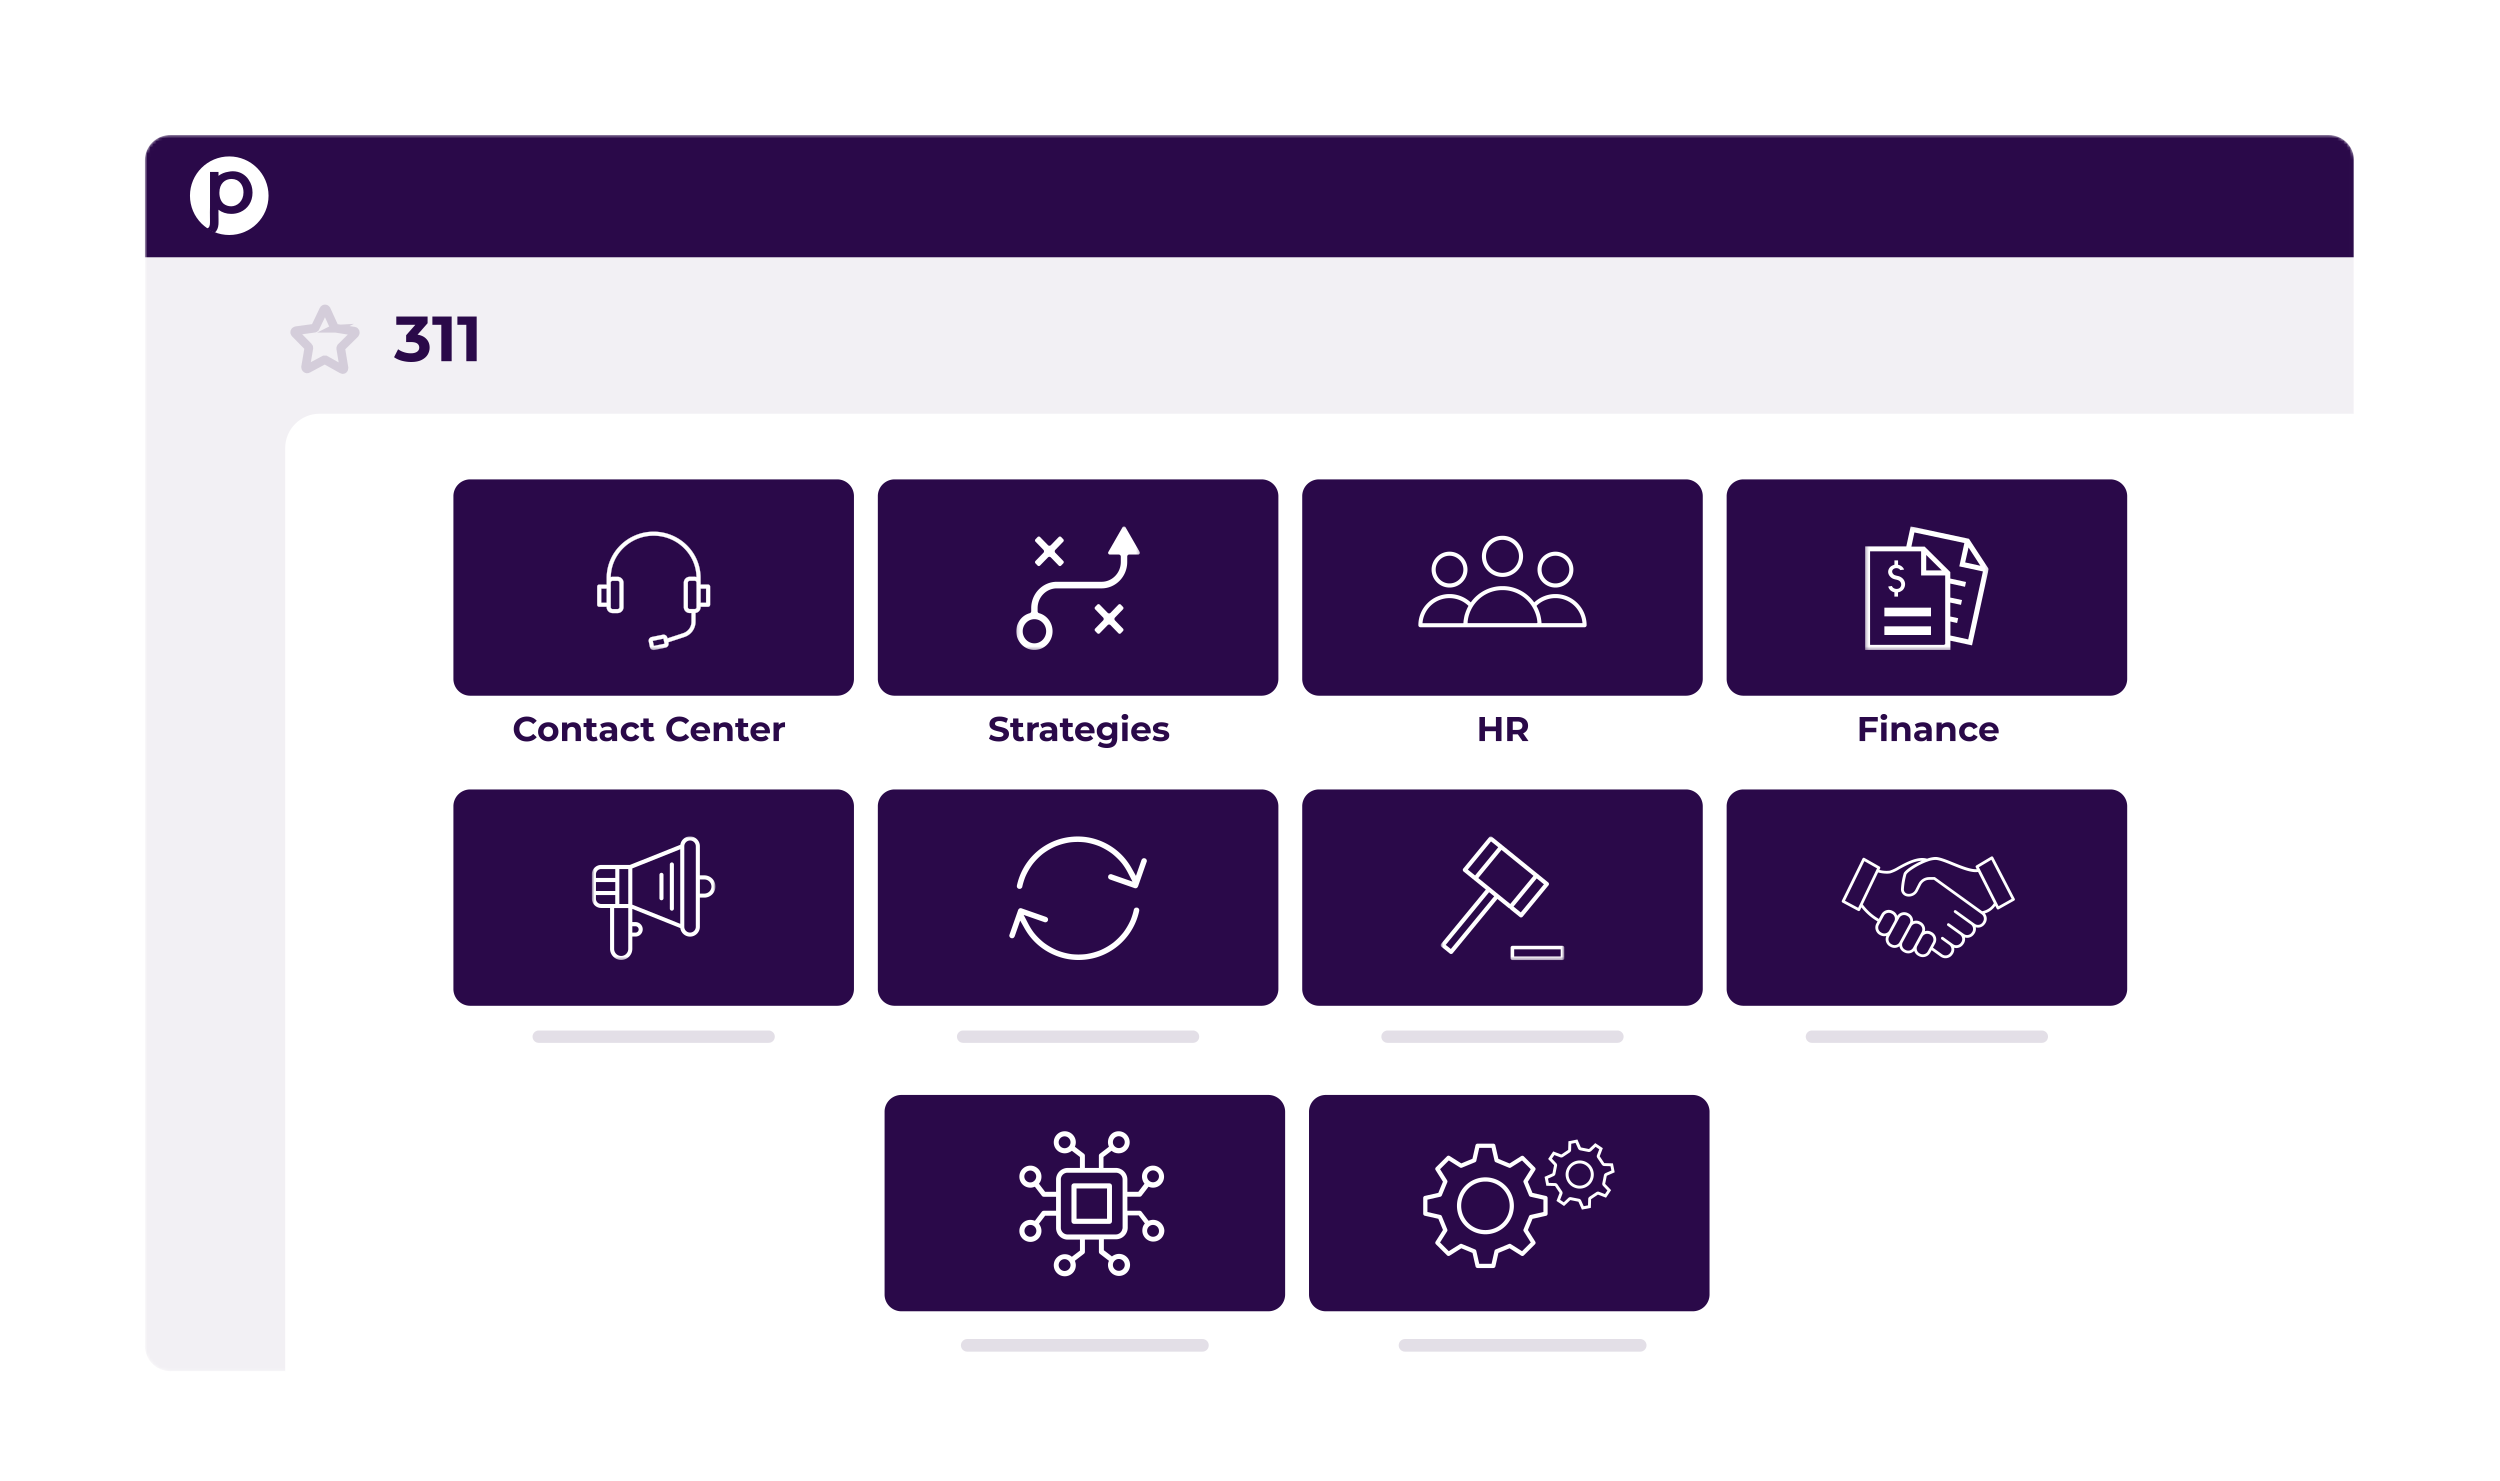 <svg xmlns="http://www.w3.org/2000/svg" width="822" height="487" fill="none"><g filter="url(#a)"><mask id="b" width="727" height="407" x="47" y="44" maskUnits="userSpaceOnUse" style="mask-type:luminance"><path fill="#fff" d="M765.7 44.41H55.95a8.29 8.29 0 0 0-8.29 8.29v389.85a8.29 8.29 0 0 0 8.29 8.29H765.7a8.29 8.29 0 0 0 8.29-8.29V52.7a8.29 8.29 0 0 0-8.29-8.29Z"/></mask><g mask="url(#b)"><path fill="#F2F0F4" d="M765.7 44.41H55.95a8.29 8.29 0 0 0-8.29 8.29v389.85a8.29 8.29 0 0 0 8.29 8.29H765.7a8.29 8.29 0 0 0 8.29-8.29V52.7a8.29 8.29 0 0 0-8.29-8.29Z"/><path fill="#2A0949" d="M773.99 84.58V52.7c0-4.58-3.71-8.29-8.29-8.29H55.94c-4.58 0-8.29 3.71-8.29 8.29v31.88"/><path fill="#fff" d="M773.45 541.07H105.07c-6.24 0-11.3-5.06-11.3-11.3V147.34c0-6.24 5.06-11.3 11.3-11.3h668.38c6.24 0 11.3 5.06 11.3 11.3v382.42c0 6.24-5.06 11.3-11.3 11.3v.01Z"/><path stroke="#2A0949" stroke-miterlimit="10" stroke-width="2.86" d="m110.31 107.92 6.11.97c.4 0 .53.56.27.83l-4.52 4.45c-.13.14-.13.28-.13.42l1.06 6.4c0 .42-.27.7-.66.42l-5.45-3.06h-.4l-5.45 2.92c-.27.14-.66-.14-.66-.56l1.06-6.26c0-.14 0-.28-.13-.42l-4.38-4.45c-.27-.28-.13-.7.27-.83l6.11-.84c.13 0 .27-.14.27-.28l2.79-5.84c.13-.28.66-.28.8 0l2.66 5.84c.13.14.27.28.4.28l-.02.01Z" opacity=".15"/><path fill="#fff" d="M75.38 77.27c7.136 0 12.92-5.784 12.92-12.92 0-7.135-5.784-12.92-12.92-12.92-7.135 0-12.92 5.785-12.92 12.92 0 7.136 5.785 12.92 12.92 12.92Z"/><path fill="#2A0949" d="M81.831 59.21c-1.13-1.82-3.06-2.9-5.28-2.9-.5 0-.97.06-1.42.16-1.24.17-2.36.63-3.29 1.34v-1.28h-2.79V68.1l-.03 1.75.02 2.28v1.01c0 1.17-.23 1.79-1.09 2.02l.1.06c.8.51 1.65.95 2.54 1.29.03-.02.06-.05.08-.07.69-.61 1.07-1.5 1.16-2.68.02-.23.03-.47.02-.72v-.96l-.02-1.62v-1.5c1.14.88 2.59 1.37 4.2 1.37 1.05 0 2.04-.2 2.93-.58.03-.01.06-.02.09-.04 2.36-1.04 3.98-3.31 3.98-6.37 0-1.63-.45-3.04-1.23-4.15l.03.02Zm-5.89 8.62c-.86 0-1.71-.29-2.41-.82-.85-.75-1.4-1.96-1.4-3.64 0-3.06 1.89-4.53 3.99-4.53.59 0 1.18.12 1.71.36 1.28.66 2.23 2.03 2.23 4.03 0 2.92-2.01 4.61-4.12 4.61v-.01Z"/></g></g><path fill="#2A0949" d="M275.26 157.62H154.6a5.52 5.52 0 0 0-5.52 5.52v60.09a5.52 5.52 0 0 0 5.52 5.52h120.66a5.52 5.52 0 0 0 5.52-5.52v-60.09a5.52 5.52 0 0 0-5.52-5.52Z"/><mask id="c" width="42" height="41" x="194" y="173" maskUnits="userSpaceOnUse" style="mask-type:luminance"><path fill="#fff" d="M235.259 173.06h-40.65v40.65h40.65v-40.65Z"/></mask><g mask="url(#c)"><path fill="#fff" stroke="#fff" stroke-width=".09" d="M214.919 174.83c-8.51 0-15.42 6.8-15.43 15.18v2.22h-2.46c-.36 0-.66.29-.66.65v5.97c0 .36.29.65.66.65h2.46v.16c0 1.05.87 1.91 1.94 1.91h1.63c1.07 0 1.94-.86 1.94-1.91v-8.08c0-1.05-.87-1.91-1.94-1.91h-1.63c-.21 0-.42.04-.62.11.13-7.67 6.55-13.78 14.34-13.65 7.6.12 13.74 6.16 13.87 13.64-.2-.06-.4-.1-.6-.11h-1.63c-1.07 0-1.94.85-1.94 1.91v8.08c0 1.05.87 1.91 1.94 1.91h.58v2.89c0 1.71-1.11 3.22-2.76 3.76l-5.15 1.69-.05-.22c-.14-.67-.81-1.1-1.49-.97l-3.62.74c-.68.14-1.12.8-.98 1.47l.38 1.79c.12.58.64.99 1.23.99.09 0 .18 0 .26-.03l3.62-.74c.68-.14 1.12-.8.98-1.47l-.06-.29 5.3-1.74a5.256 5.256 0 0 0 3.65-4.99v-2.91c.95-.13 1.66-.93 1.67-1.88v-.16h2.47c.36 0 .66-.29.66-.65v-5.97a.65.65 0 0 0-.66-.65h-2.47v-.66s0-.09-.01-.13v-1.42c0-8.38-6.91-15.17-15.43-15.18h.01Zm-17.24 23.37v-4.68h1.81v4.68h-1.81Zm3.75-7.24h1.63c.35 0 .63.28.63.62v8.08c0 .34-.28.62-.63.62h-1.63c-.34 0-.63-.28-.63-.62v-8.08c0-.34.28-.62.63-.62Zm13.55 21.44-.36-1.69 3.53-.73.36 1.69-3.53.73Zm14.07-12.75c0 .34-.28.62-.63.62h-1.63c-.35 0-.63-.28-.63-.62v-8.08c0-.34.28-.62.63-.62h1.63c.31 0 .58.24.61.55v.86s0 .05.01.07v7.22h.01Zm3.12-6.13v4.68h-1.81v-4.68h1.81Z"/></g><path fill="#2A0949" d="M414.811 157.62h-120.66a5.52 5.52 0 0 0-5.52 5.52v60.09a5.52 5.52 0 0 0 5.52 5.52h120.66a5.52 5.52 0 0 0 5.52-5.52v-60.09a5.52 5.52 0 0 0-5.52-5.52Z"/><mask id="d" width="41" height="41" x="334" y="173" maskUnits="userSpaceOnUse" style="mask-type:luminance"><path fill="#fff" d="M374.8 173.06h-40.65v40.65h40.65v-40.65Z"/></mask><g fill="#fff" mask="url(#d)"><path d="M364.2 205.54c.26-.26.68-.26.94 0l2.6 2.68c.22.23.58.23.8 0l.69-.72a.583.583 0 0 0 0-.82l-2.6-2.68a.688.688 0 0 1 0-.96l2.6-2.69a.583.583 0 0 0 0-.82l-.69-.72a.567.567 0 0 0-.8 0l-2.6 2.68c-.26.27-.68.26-.94 0l-2.61-2.68a.56.56 0 0 0-.4-.17.56.56 0 0 0-.4.17l-.7.72a.583.583 0 0 0 0 .82l2.61 2.69c.26.26.26.7 0 .96l-2.61 2.68a.583.583 0 0 0 0 .82l.7.72c.21.22.58.22.8 0l2.61-2.68ZM374.73 182.05c.1-.18.1-.4 0-.58l-4.67-8.13c-.21-.36-.77-.36-.97 0l-4.66 8.13a.55.55 0 0 0 0 .58c.1.18.28.29.49.29h2.94c.37 0 .66.3.66.68v1.77c0 3.58-2.83 6.5-6.31 6.5h-14.73c-4.64 0-8.42 3.89-8.42 8.68v1c0 .3-.2.57-.49.65-2.85.79-4.69 3.57-4.39 6.6.29 2.84 2.49 5.14 5.25 5.45 1.72.19 3.38-.34 4.66-1.53a6.222 6.222 0 0 0 1.99-4.59c0-2.78-1.82-5.22-4.42-5.93a.678.678 0 0 1-.49-.66v-1c0-3.58 2.83-6.5 6.31-6.5h14.73c4.64 0 8.42-3.89 8.42-8.68v-1.77c0-.38.29-.68.66-.68h2.94c.21 0 .39-.11.49-.29l.01.01Zm-30.76 25.51c0 2.19-1.73 3.97-3.85 3.97s-3.85-1.78-3.85-3.97c0-2.19 1.73-3.97 3.85-3.97s3.85 1.78 3.85 3.97ZM341.159 185.96c.21.22.58.22.8 0l2.61-2.68c.13-.13.3-.2.47-.2.17 0 .34.07.47.2l2.6 2.68c.21.22.58.22.8 0l.69-.71c.22-.23.22-.6 0-.82l-2.6-2.68a.688.688 0 0 1 0-.96l2.6-2.68c.22-.23.22-.6 0-.82l-.69-.72a.567.567 0 0 0-.8 0l-2.6 2.68c-.26.26-.68.26-.93 0l-2.61-2.68a.567.567 0 0 0-.8 0l-.69.72c-.22.23-.22.6 0 .82l2.6 2.68c.26.26.26.7 0 .96l-2.6 2.68c-.22.23-.22.6 0 .82l.69.71h-.01Z"/></g><path fill="#2A0949" d="M554.35 157.62H433.69a5.52 5.52 0 0 0-5.52 5.52v60.09a5.52 5.52 0 0 0 5.52 5.52h120.66a5.52 5.52 0 0 0 5.52-5.52v-60.09a5.52 5.52 0 0 0-5.52-5.52ZM693.901 157.62h-120.66a5.52 5.52 0 0 0-5.52 5.52v60.09a5.52 5.52 0 0 0 5.52 5.52h120.66a5.52 5.52 0 0 0 5.52-5.52v-60.09a5.52 5.52 0 0 0-5.52-5.52Z"/><mask id="e" width="41" height="41" x="613" y="173" maskUnits="userSpaceOnUse" style="mask-type:luminance"><path fill="#fff" d="M653.89 173.06h-40.65v40.65h40.65v-40.65Z"/></mask><g fill="#fff" mask="url(#e)"><path d="m653.89 187.08-6.49-9.93-19.17-4.08-1.44 6.59h-13.55v34.06h28.06v-3.05l7.1 1.53 5.48-25.11.01-.01Zm-6.63-7.06 3.89 6-5-1.1 1.11-4.9Zm-7.89 31.77v.25h-24.49v-30.77h16.78v7.94h7.92v22.58h-.21Zm-6.03-24.25v-5.06l5.1 5.06h-5.1Zm7.96 21.41v-4.59l2.2.49.34-1.59-2.58-.55v-4.58l3.51.75.34-1.59-3.85-.81v-4.59l4.83 1.05.33-1.59-5.16-1.12v-2.14l-8.43-8.36h-4.36l.99-4.66 16.42 3.48-1.66 7.68 7.75 1.65-.05.25-4.78 22.1-5.83-1.27-.01-.01Z"/><path d="M634.91 205.93h-15.33v2.85h15.33v-2.85ZM634.91 199.81h-15.33v2.85h15.33v-2.85ZM625.56 194.07c.56-.56.87-1.34.83-2.13a2.62 2.62 0 0 0-1.07-1.96c-.57-.45-1.12-.57-1.64-.67l-.18-.05c-.4-.11-.65-.17-.92-.43-.3-.3-.44-.6-.44-.94 0-.25.12-.49.36-.73.59-.49 1.55-.47 2.11.04.07.07.15.15.21.25l1.25-.17c-.14-.36-.38-.69-.67-.95-.32-.28-.72-.49-1.2-.61l-.12-.03v-1.44h-1.19v1.43l-.11.04c-.44.15-.8.32-1.09.54l-.07.07c-.47.43-.74.97-.79 1.58-.04.64.24 1.28.79 1.82.52.52 1.11.69 1.71.82.4.09.82.18 1.2.46.33.23.54.61.59 1.07.05.42-.13.87-.48 1.22-.57.47-1.53.45-2.15-.03-.21-.17-.34-.37-.42-.6l-1.21.17c.11.52.4.98.83 1.34.3.22.64.45 1.06.52l.13.03v1.44h1.19v-1.4l.14-.03c.41-.07.86-.29 1.28-.62l.07-.07h-.01l.01.02Z"/></g><path fill="#2A0949" d="M275.26 259.57H154.6a5.52 5.52 0 0 0-5.52 5.52v60.09a5.52 5.52 0 0 0 5.52 5.52h120.66a5.52 5.52 0 0 0 5.52-5.52v-60.09a5.52 5.52 0 0 0-5.52-5.52Z"/><mask id="f" width="42" height="41" x="194" y="275" maskUnits="userSpaceOnUse" style="mask-type:luminance"><path fill="#fff" d="M235.259 275.01h-40.65v40.65h40.65v-40.65Z"/></mask><g fill="#fff" mask="url(#f)"><path d="m223.689 305.2.02.1a3.229 3.229 0 0 0 3.18 2.66c1.79 0 3.23-1.45 3.23-3.23v-9.59h1.47c2.02 0 3.66-1.64 3.66-3.66 0-2.02-1.64-3.66-3.66-3.66h-1.47v-9.59c0-1.78-1.45-3.23-3.23-3.23a3.22 3.22 0 0 0-3.18 2.66l-.02.1-.09.04-16.52 6.59h-9.41a3.06 3.06 0 0 0-3.06 3.06v8.03a3.06 3.06 0 0 0 3.06 3.06h2.92v13.43c0 2.02 1.64 3.66 3.66 3.66 2.02 0 3.66-1.64 3.66-3.66v-4.03h1.04c1.31 0 2.38-1.07 2.38-2.38 0-1.31-1.07-2.38-2.38-2.38h-1.04v-4.33l15.79 6.31-.01.04Zm6.44-16.03h1.47c1.28 0 2.32 1.04 2.32 2.32 0 1.28-1.04 2.32-2.32 2.32h-1.47v-4.64Zm-5.13-10.92c0-1.04.85-1.89 1.89-1.89s1.89.85 1.89 1.89v26.49c0 1.04-.85 1.89-1.89 1.89s-1.89-.85-1.89-1.89v-26.49Zm-17.09 7.29.12-.05 15.63-6.25v24.51l-15.75-6.3v-11.92.01Zm-11.96 1.93c0-.95.77-1.73 1.73-1.73h4.62v2.93h-6.35v-1.21.01Zm0 2.56h6.35v2.93h-6.35v-2.93Zm1.72 7.2c-.95 0-1.73-.77-1.73-1.72v-1.21h6.35v2.93h-4.63.01Zm8.9 14.77c0 1.28-1.04 2.32-2.32 2.32-1.28 0-2.32-1.04-2.32-2.32v-13.43h4.64V312Zm0-14.77h-2.93v-11.48h2.93v11.48Zm2.38 7.33c.57 0 1.04.47 1.04 1.04 0 .57-.47 1.04-1.04 1.04h-1.04v-2.08h1.04Z"/><path d="M220.91 283.56c-.37 0-.67.3-.67.67v14.53a.67.67 0 0 0 1.34 0v-14.52c0-.37-.3-.67-.67-.67v-.01ZM217.49 286.98c-.37 0-.67.3-.67.67v7.69a.67.67 0 0 0 1.34 0v-7.69c0-.37-.3-.67-.67-.67Z"/></g><path fill="#2A0949" d="M177.13 338.83h75.6c1.12 0 2.03.91 2.03 2.03 0 1.12-.91 2.03-2.03 2.03h-75.6c-1.12 0-2.03-.91-2.03-2.03 0-1.12.91-2.03 2.03-2.03Z" opacity=".13"/><path fill="#2A0949" d="M414.811 259.57h-120.66a5.52 5.52 0 0 0-5.52 5.52v60.09a5.52 5.52 0 0 0 5.52 5.52h120.66a5.52 5.52 0 0 0 5.52-5.52v-60.09a5.52 5.52 0 0 0-5.52-5.52Z"/><path fill="#2A0949" d="M316.671 338.83h75.6c1.12 0 2.03.91 2.03 2.03 0 1.12-.91 2.03-2.03 2.03h-75.6c-1.12 0-2.03-.91-2.03-2.03 0-1.12.91-2.03 2.03-2.03Z" opacity=".13"/><path fill="#2A0949" d="M554.35 259.57H433.69a5.52 5.52 0 0 0-5.52 5.52v60.09a5.52 5.52 0 0 0 5.52 5.52h120.66a5.52 5.52 0 0 0 5.52-5.52v-60.09a5.52 5.52 0 0 0-5.52-5.52Z"/><mask id="g" width="42" height="41" x="473" y="275" maskUnits="userSpaceOnUse" style="mask-type:luminance"><path fill="#fff" d="M514.349 275.01h-40.65v40.65h40.65v-40.65Z"/></mask><g fill="#fff" mask="url(#g)"><path d="m477.659 313.43 14.7-17.85 3.78 3.05h.25v.21l3.3 2.66c.17.14.37.19.56.14.13-.03.29-.08.41-.23l8.49-10.31a.693.693 0 0 0-.09-.96l-18.46-14.97a.69.69 0 0 0-.44-.15h-.08c-.19.02-.34.11-.46.25l-8.5 10.32c-.11.14-.17.32-.15.49.02.19.1.36.26.49l7.31 5.92-14.69 17.84c-.11.14-.17.34-.15.51.02.19.11.35.25.46l2.74 2.22c.17.14.36.19.56.14.18-.04.32-.11.41-.23Zm29.98-22.67-7.61 9.24-2.37-1.92 7.61-9.24 2.37 1.92Zm-25.01-4.84 7.62-9.26 2.37 1.92-7.62 9.26-2.37-1.92Zm3.44 2.78 7.62-9.24 10.51 8.52-7.62 9.24-10.51-8.52Zm-9.03 23.32-1.68-1.34 14.26-17.32 1.67 1.34-14.25 17.32ZM513.759 310.99h-16.48c-.32 0-.59.26-.59.59v3.5c0 .32.27.59.59.59h16.48c.32 0 .59-.26.59-.59v-3.5c0-.32-.27-.59-.59-.59Zm-.6 3.49h-15.3v-2.33h15.3v2.33Z"/></g><path fill="#2A0949" d="M456.219 338.83h75.6c1.12 0 2.03.91 2.03 2.03 0 1.12-.91 2.03-2.03 2.03h-75.6c-1.12 0-2.03-.91-2.03-2.03 0-1.12.91-2.03 2.03-2.03Z" opacity=".13"/><path fill="#2A0949" d="M693.901 259.57h-120.66a5.52 5.52 0 0 0-5.52 5.52v60.09a5.52 5.52 0 0 0 5.52 5.52h120.66a5.52 5.52 0 0 0 5.52-5.52v-60.09a5.52 5.52 0 0 0-5.52-5.52Z"/><path fill="#2A0949" d="M595.76 338.83h75.6c1.12 0 2.031.91 2.031 2.03 0 1.12-.911 2.03-2.031 2.03h-75.6c-1.12 0-2.03-.91-2.03-2.03 0-1.12.91-2.03 2.03-2.03Z" opacity=".13"/><path fill="#2A0949" d="M491.858 235.743h1.832v7.917h-1.832v-7.917Zm-3.597 7.917h-1.832v-7.917h1.832v7.917Zm3.732-3.246h-3.868v-1.549h3.868v1.549Zm3.57 3.246v-7.917h3.427c.709 0 1.32.117 1.832.351.513.226.909.554 1.188.984.279.429.418.942.418 1.538 0 .588-.139 1.097-.418 1.527-.279.422-.675.746-1.188.972-.512.226-1.123.34-1.832.34h-2.409l.814-.803v3.008h-1.832Zm5.033 0-1.979-2.873h1.956l2.002 2.873h-1.979Zm-3.201-2.805-.814-.859h2.307c.566 0 .988-.121 1.267-.362.279-.249.418-.588.418-1.018 0-.438-.139-.777-.418-1.018-.279-.241-.701-.362-1.267-.362h-2.307l.814-.871v4.49ZM173.208 243.796c-.611 0-1.18-.098-1.708-.294a4.027 4.027 0 0 1-2.262-2.161 4.154 4.154 0 0 1-.316-1.639c0-.596.105-1.143.316-1.64.219-.498.52-.932.905-1.301.392-.37.848-.652 1.369-.848a4.634 4.634 0 0 1 1.707-.306c.686 0 1.305.121 1.855.362a3.57 3.57 0 0 1 1.403 1.041l-1.177 1.086a2.663 2.663 0 0 0-.904-.69 2.481 2.481 0 0 0-1.086-.238c-.37 0-.709.06-1.018.181a2.314 2.314 0 0 0-.803.52 2.475 2.475 0 0 0-.532.803c-.12.309-.181.653-.181 1.03s.061.72.181 1.029c.129.309.306.577.532.803.226.226.494.399.803.52.309.121.648.181 1.018.181.392 0 .754-.075 1.086-.226.331-.159.633-.396.904-.713l1.177 1.086c-.377.46-.845.811-1.403 1.052-.55.241-1.172.362-1.866.362Zm7.067-.045c-.648 0-1.225-.136-1.73-.408a3.167 3.167 0 0 1-1.188-1.108 3.074 3.074 0 0 1-.43-1.617c0-.611.144-1.15.43-1.618.294-.475.69-.844 1.188-1.108.505-.272 1.082-.407 1.73-.407.641 0 1.214.135 1.719.407.505.264.901.63 1.188 1.097.286.467.429 1.01.429 1.629 0 .603-.143 1.142-.429 1.617a3.067 3.067 0 0 1-1.188 1.108c-.505.272-1.078.408-1.719.408Zm0-1.448c.294 0 .558-.068.792-.204a1.46 1.46 0 0 0 .554-.577c.136-.256.204-.558.204-.904 0-.355-.068-.656-.204-.905a1.466 1.466 0 0 0-.554-.577 1.547 1.547 0 0 0-.792-.204c-.294 0-.558.068-.792.204a1.543 1.543 0 0 0-.565.577c-.136.249-.204.55-.204.905 0 .346.068.648.204.904.143.249.332.442.565.577.234.136.498.204.792.204Zm8.214-4.818c.483 0 .913.098 1.29.294.384.188.686.482.904.882.219.392.328.897.328 1.516v3.483h-1.764v-3.212c0-.49-.109-.852-.328-1.086-.211-.234-.513-.35-.905-.35-.279 0-.531.06-.758.181-.218.113-.392.29-.52.531-.121.241-.181.551-.181.928v3.008h-1.764v-6.085h1.685v1.685l-.317-.509c.219-.407.532-.72.939-.938a2.89 2.89 0 0 1 1.391-.328Zm6.61 6.266c-.716 0-1.274-.181-1.674-.543-.4-.37-.599-.916-.599-1.64v-5.339h1.764v5.316c0 .256.068.456.203.599.136.136.321.204.555.204.279 0 .516-.075.712-.226l.475 1.244a2.019 2.019 0 0 1-.656.294c-.249.06-.509.091-.78.091Zm-3.212-4.683v-1.357h4.218v1.357h-4.218Zm9.371 4.592v-1.188l-.113-.26v-2.126c0-.377-.117-.671-.351-.882-.226-.211-.577-.317-1.052-.317-.324 0-.644.053-.961.159a2.448 2.448 0 0 0-.792.407l-.633-1.233a3.804 3.804 0 0 1 1.199-.543 5.367 5.367 0 0 1 1.425-.192c.927 0 1.647.218 2.16.656.513.437.769 1.119.769 2.047v3.472h-1.651Zm-1.855.091c-.475 0-.882-.08-1.221-.238-.34-.166-.6-.388-.781-.667a1.688 1.688 0 0 1-.271-.939c0-.362.086-.679.26-.95.181-.271.464-.483.848-.633.385-.159.886-.238 1.504-.238h1.618v1.029h-1.425c-.415 0-.702.068-.86.204a.655.655 0 0 0-.226.509c0 .226.087.407.26.543.181.128.426.192.735.192.294 0 .558-.068.792-.204.234-.143.403-.35.509-.622l.271.815c-.128.392-.362.69-.701.893-.339.204-.777.306-1.312.306Zm8.088 0c-.656 0-1.241-.132-1.753-.396a3.099 3.099 0 0 1-1.21-1.12 3.065 3.065 0 0 1-.43-1.617c0-.611.143-1.15.43-1.618a3.013 3.013 0 0 1 1.21-1.108c.512-.272 1.097-.407 1.753-.407.641 0 1.199.135 1.674.407.475.264.825.645 1.051 1.142l-1.368.735a1.577 1.577 0 0 0-.599-.633 1.506 1.506 0 0 0-.77-.204c-.301 0-.573.068-.814.204a1.522 1.522 0 0 0-.577.577c-.135.249-.203.55-.203.905 0 .354.068.656.203.904.144.249.336.442.577.577.241.136.513.204.814.204.279 0 .536-.064.77-.192.241-.136.441-.351.599-.645l1.368.746c-.226.49-.576.871-1.051 1.143-.475.264-1.033.396-1.674.396Zm6.318 0c-.716 0-1.274-.181-1.674-.543-.4-.37-.599-.916-.599-1.64v-5.339h1.764v5.316c0 .256.068.456.204.599.135.136.32.204.554.204.279 0 .516-.075.712-.226l.475 1.244a2.019 2.019 0 0 1-.656.294c-.249.06-.509.091-.78.091Zm-3.212-4.683v-1.357h4.219v1.357h-4.219Zm12.755 4.728c-.611 0-1.18-.098-1.708-.294a4.027 4.027 0 0 1-2.262-2.161 4.154 4.154 0 0 1-.316-1.639c0-.596.105-1.143.316-1.64.219-.498.52-.932.905-1.301a4.05 4.05 0 0 1 1.368-.848 4.644 4.644 0 0 1 1.708-.306c.686 0 1.305.121 1.855.362a3.57 3.57 0 0 1 1.403 1.041l-1.177 1.086a2.663 2.663 0 0 0-.904-.69 2.481 2.481 0 0 0-1.086-.238c-.37 0-.709.06-1.018.181a2.314 2.314 0 0 0-.803.52 2.459 2.459 0 0 0-.532.803c-.12.309-.181.653-.181 1.03s.061.72.181 1.029c.128.309.306.577.532.803.226.226.494.399.803.52.309.121.648.181 1.018.181.392 0 .754-.075 1.086-.226.331-.159.633-.396.904-.713l1.177 1.086c-.377.46-.845.811-1.403 1.052-.55.241-1.172.362-1.866.362Zm7.191-.045c-.693 0-1.304-.136-1.832-.408a3.028 3.028 0 0 1-1.21-1.108 3.065 3.065 0 0 1-.43-1.617c0-.611.14-1.15.419-1.618a2.99 2.99 0 0 1 1.165-1.108c.49-.272 1.044-.407 1.662-.407a3.33 3.33 0 0 1 1.606.384 2.78 2.78 0 0 1 1.143 1.086c.278.468.418 1.029.418 1.685 0 .068-.004.147-.011.238l-.023.237h-4.942v-1.029h4.015l-.679.305c0-.316-.064-.591-.192-.825a1.363 1.363 0 0 0-.532-.543 1.506 1.506 0 0 0-.792-.204 1.57 1.57 0 0 0-.803.204 1.346 1.346 0 0 0-.531.554 1.72 1.72 0 0 0-.192.837v.272c0 .331.071.625.215.882.15.249.358.441.622.576.271.129.588.193.95.193.324 0 .607-.049.848-.147.249-.098.475-.245.678-.441l.939 1.018a2.796 2.796 0 0 1-1.052.735c-.422.166-.908.249-1.459.249Zm7.814-6.266c.483 0 .912.098 1.289.294.385.188.686.482.905.882.219.392.328.897.328 1.516v3.483h-1.764v-3.212c0-.49-.11-.852-.328-1.086-.211-.234-.513-.35-.905-.35-.279 0-.532.06-.758.181-.218.113-.392.29-.52.531-.121.241-.181.551-.181.928v3.008h-1.764v-6.085h1.685v1.685l-.317-.509c.219-.407.532-.72.939-.938a2.89 2.89 0 0 1 1.391-.328Zm6.61 6.266c-.717 0-1.275-.181-1.674-.543-.4-.37-.6-.916-.6-1.64v-5.339h1.765v5.316c0 .256.068.456.203.599.136.136.321.204.554.204.279 0 .517-.075.713-.226l.475 1.244c-.181.128-.4.226-.656.294-.249.06-.509.091-.78.091Zm-3.212-4.683v-1.357h4.218v1.357h-4.218Zm8.47 4.683c-.693 0-1.304-.136-1.832-.408a3.028 3.028 0 0 1-1.21-1.108 3.074 3.074 0 0 1-.43-1.617c0-.611.14-1.15.419-1.618a2.99 2.99 0 0 1 1.165-1.108c.49-.272 1.044-.407 1.662-.407a3.33 3.33 0 0 1 1.606.384 2.78 2.78 0 0 1 1.143 1.086c.279.468.418 1.029.418 1.685 0 .068-.004.147-.011.238l-.023.237h-4.942v-1.029h4.015l-.679.305c0-.316-.064-.591-.192-.825a1.363 1.363 0 0 0-.532-.543 1.505 1.505 0 0 0-.791-.204c-.302 0-.57.068-.803.204a1.342 1.342 0 0 0-.532.554 1.72 1.72 0 0 0-.192.837v.272c0 .331.071.625.215.882.15.249.358.441.622.576.271.129.588.193.95.193.324 0 .607-.049.848-.147.249-.098.475-.245.679-.441l.938 1.018a2.796 2.796 0 0 1-1.052.735c-.422.166-.908.249-1.459.249Zm4.116-.091v-6.085h1.685v1.719l-.238-.497c.181-.43.472-.754.871-.973.4-.226.886-.339 1.459-.339v1.628a2.224 2.224 0 0 0-.203-.011 1.687 1.687 0 0 0-.193-.011c-.482 0-.874.139-1.176.418-.294.272-.441.698-.441 1.278v2.873h-1.764ZM328.399 243.796c-.633 0-1.24-.083-1.821-.249-.58-.173-1.048-.396-1.402-.667l.622-1.38c.339.241.739.441 1.199.599.467.151.939.226 1.414.226.362 0 .652-.033.871-.101.226-.076.392-.178.497-.306a.672.672 0 0 0 .159-.441.58.58 0 0 0-.249-.497 1.897 1.897 0 0 0-.656-.306 9.956 9.956 0 0 0-.905-.226 12.96 12.96 0 0 1-.984-.271 4.208 4.208 0 0 1-.893-.408 2.042 2.042 0 0 1-.668-.656c-.166-.271-.249-.618-.249-1.04 0-.453.121-.863.362-1.233.249-.377.619-.675 1.109-.893.497-.227 1.119-.34 1.866-.34.497 0 .988.061 1.47.181.483.113.909.287 1.278.521l-.565 1.391a4.637 4.637 0 0 0-1.109-.464 3.918 3.918 0 0 0-1.085-.158c-.355 0-.645.041-.871.124-.227.083-.389.192-.487.328a.723.723 0 0 0-.147.452.6.6 0 0 0 .249.498c.166.121.385.219.656.294.272.076.569.151.894.226.331.076.659.162.984.26.331.098.633.23.904.396.272.166.49.385.656.656.174.272.26.615.26 1.029 0 .445-.124.853-.373 1.222s-.622.667-1.119.893c-.491.227-1.113.34-1.867.34Zm6.975-.045c-.716 0-1.274-.181-1.674-.543-.399-.37-.599-.916-.599-1.64v-5.339h1.764v5.316c0 .256.068.456.204.599.136.136.32.204.554.204.279 0 .517-.075.713-.226l.475 1.244c-.181.128-.4.226-.656.294-.249.06-.509.091-.781.091Zm-3.212-4.683v-1.357h4.219v1.357h-4.219Zm5.639 4.592v-6.085h1.685v1.719l-.237-.497c.181-.43.471-.754.871-.973.399-.226.886-.339 1.459-.339v1.628a2.263 2.263 0 0 0-.204-.011 1.656 1.656 0 0 0-.192-.011c-.483 0-.875.139-1.177.418-.294.272-.441.698-.441 1.278v2.873h-1.764Zm8.161 0v-1.188l-.113-.26v-2.126c0-.377-.117-.671-.35-.882-.227-.211-.577-.317-1.052-.317-.324 0-.645.053-.962.159a2.432 2.432 0 0 0-.791.407l-.634-1.233a3.814 3.814 0 0 1 1.199-.543 5.378 5.378 0 0 1 1.425-.192c.928 0 1.648.218 2.161.656.512.437.769 1.119.769 2.047v3.472h-1.652Zm-1.855.091c-.475 0-.882-.08-1.221-.238a1.895 1.895 0 0 1-.78-.667 1.688 1.688 0 0 1-.272-.939c0-.362.087-.679.26-.95.181-.271.464-.483.849-.633.384-.159.886-.238 1.504-.238h1.617v1.029h-1.425c-.415 0-.701.068-.859.204a.656.656 0 0 0-.227.509c0 .226.087.407.26.543.181.128.426.192.736.192.294 0 .558-.068.791-.204a1.22 1.22 0 0 0 .509-.622l.272.815c-.129.392-.362.69-.702.893-.339.204-.776.306-1.312.306Zm7.592 0c-.717 0-1.275-.181-1.674-.543-.4-.37-.6-.916-.6-1.64v-5.339h1.765v5.316c0 .256.068.456.203.599.136.136.321.204.554.204.279 0 .517-.075.713-.226l.475 1.244c-.181.128-.4.226-.656.294-.249.06-.509.091-.78.091Zm-3.212-4.683v-1.357h4.218v1.357h-4.218Zm8.47 4.683c-.693 0-1.304-.136-1.832-.408a3.028 3.028 0 0 1-1.21-1.108 3.074 3.074 0 0 1-.43-1.617c0-.611.14-1.15.419-1.618a2.99 2.99 0 0 1 1.165-1.108c.49-.272 1.044-.407 1.662-.407a3.33 3.33 0 0 1 1.606.384 2.78 2.78 0 0 1 1.143 1.086c.279.468.418 1.029.418 1.685 0 .068-.004.147-.011.238l-.023.237h-4.942v-1.029h4.015l-.679.305c0-.316-.064-.591-.192-.825a1.363 1.363 0 0 0-.532-.543 1.505 1.505 0 0 0-.791-.204c-.302 0-.57.068-.803.204a1.342 1.342 0 0 0-.532.554 1.72 1.72 0 0 0-.192.837v.272c0 .331.071.625.215.882.15.249.358.441.622.576.271.129.588.193.95.193.324 0 .607-.049.848-.147.249-.098.475-.245.679-.441l.938 1.018a2.796 2.796 0 0 1-1.052.735c-.422.166-.908.249-1.459.249Zm6.977 2.194a6.409 6.409 0 0 1-1.662-.215c-.528-.136-.969-.343-1.324-.622l.701-1.267c.257.211.581.377.973.498.4.128.792.192 1.176.192.626 0 1.079-.14 1.358-.419.286-.279.429-.693.429-1.244v-.916l.113-1.527-.022-1.538v-1.312h1.674v5.067c0 1.131-.294 1.964-.882 2.5-.589.535-1.433.803-2.534.803Zm-.271-2.579a3.259 3.259 0 0 1-1.538-.362 2.995 2.995 0 0 1-1.098-1.029c-.271-.445-.407-.962-.407-1.55 0-.595.136-1.112.407-1.549a2.868 2.868 0 0 1 1.098-1.029 3.247 3.247 0 0 1 1.538-.362c.512 0 .965.105 1.357.316.392.204.697.524.916.962.219.43.328.984.328 1.662 0 .671-.109 1.226-.328 1.663-.219.43-.524.75-.916.961-.392.211-.845.317-1.357.317Zm.35-1.448c.309 0 .585-.06.826-.181.241-.128.43-.305.565-.531.136-.226.204-.487.204-.781 0-.301-.068-.561-.204-.78a1.34 1.34 0 0 0-.565-.52 1.736 1.736 0 0 0-.826-.193c-.309 0-.584.065-.825.193-.242.12-.434.294-.577.52a1.449 1.449 0 0 0-.204.78c0 .294.068.555.204.781.143.226.335.403.577.531.241.121.516.181.825.181Zm4.979 1.742v-6.085h1.764v6.085h-1.764Zm.882-6.933c-.324 0-.588-.094-.792-.283a.917.917 0 0 1-.305-.701c0-.279.102-.513.305-.701.204-.189.468-.283.792-.283s.588.091.792.272a.849.849 0 0 1 .305.678.98.98 0 0 1-.305.735c-.196.189-.46.283-.792.283Zm5.539 7.024c-.693 0-1.304-.136-1.832-.408a3.028 3.028 0 0 1-1.21-1.108 3.074 3.074 0 0 1-.43-1.617c0-.611.14-1.15.419-1.618a2.99 2.99 0 0 1 1.165-1.108c.49-.272 1.044-.407 1.662-.407a3.33 3.33 0 0 1 1.606.384 2.78 2.78 0 0 1 1.143 1.086c.279.468.418 1.029.418 1.685 0 .068-.004.147-.011.238l-.023.237h-4.942v-1.029h4.015l-.679.305c0-.316-.064-.591-.192-.825a1.363 1.363 0 0 0-.532-.543 1.505 1.505 0 0 0-.791-.204c-.302 0-.57.068-.803.204a1.342 1.342 0 0 0-.532.554 1.72 1.72 0 0 0-.192.837v.272c0 .331.071.625.215.882.15.249.358.441.622.576.271.129.588.193.95.193.324 0 .607-.049.848-.147.249-.098.475-.245.679-.441l.938 1.018a2.796 2.796 0 0 1-1.052.735c-.422.166-.908.249-1.459.249Zm6.163 0c-.52 0-1.022-.061-1.504-.181-.475-.129-.852-.287-1.131-.475l.588-1.267c.279.173.607.316.984.43.384.105.761.158 1.131.158.407 0 .693-.049.859-.147.174-.098.26-.234.26-.407 0-.144-.067-.249-.203-.317a1.576 1.576 0 0 0-.52-.17c-.219-.037-.46-.075-.724-.113a9.447 9.447 0 0 1-.781-.147 2.82 2.82 0 0 1-.724-.294 1.527 1.527 0 0 1-.531-.52c-.128-.219-.192-.501-.192-.848 0-.385.109-.724.328-1.018.226-.294.55-.524.972-.69.423-.174.928-.26 1.516-.26.415 0 .837.045 1.267.135.429.091.787.223 1.074.396l-.588 1.256a2.838 2.838 0 0 0-.894-.351 3.804 3.804 0 0 0-.859-.102c-.392 0-.679.053-.86.159-.181.105-.271.241-.271.407 0 .151.064.264.192.339.136.076.313.136.532.181.218.045.456.087.712.125.264.03.528.079.792.147.264.067.501.165.712.294.219.12.396.29.532.509.136.211.204.49.204.837 0 .377-.114.712-.34 1.006-.226.287-.554.513-.984.679-.422.166-.938.249-1.549.249ZM613.135 239.306h3.8v1.47h-3.8v-1.47Zm.136 4.354h-1.832v-7.917h5.983v1.47h-4.151v6.447Zm5.267 0v-6.085h1.764v6.085h-1.764Zm.882-6.933c-.324 0-.588-.094-.792-.283a.917.917 0 0 1-.305-.701c0-.279.102-.513.305-.701.204-.189.468-.283.792-.283s.588.091.792.272a.849.849 0 0 1 .305.678.98.98 0 0 1-.305.735c-.196.189-.46.283-.792.283Zm6.218.758c.482 0 .912.098 1.289.294.385.188.686.482.905.882.219.392.328.897.328 1.516v3.483h-1.764v-3.212c0-.49-.11-.852-.328-1.086-.211-.234-.513-.35-.905-.35-.279 0-.532.06-.758.181a1.22 1.22 0 0 0-.52.531c-.121.241-.181.551-.181.928v3.008h-1.764v-6.085h1.685v1.685l-.317-.509c.219-.407.532-.72.939-.938a2.89 2.89 0 0 1 1.391-.328Zm7.854 6.175v-1.188l-.113-.26v-2.126c0-.377-.117-.671-.351-.882-.226-.211-.577-.317-1.052-.317-.324 0-.645.053-.961.159a2.448 2.448 0 0 0-.792.407l-.633-1.233a3.793 3.793 0 0 1 1.199-.543 5.367 5.367 0 0 1 1.425-.192c.927 0 1.647.218 2.16.656.513.437.769 1.119.769 2.047v3.472h-1.651Zm-1.855.091c-.475 0-.882-.08-1.222-.238a1.895 1.895 0 0 1-.78-.667 1.688 1.688 0 0 1-.272-.939c0-.362.087-.679.261-.95.181-.271.463-.483.848-.633.384-.159.886-.238 1.504-.238h1.617v1.029h-1.425c-.414 0-.701.068-.859.204a.655.655 0 0 0-.226.509c0 .226.086.407.26.543.181.128.426.192.735.192.294 0 .558-.068.792-.204a1.23 1.23 0 0 0 .509-.622l.271.815c-.128.392-.362.69-.701.893-.34.204-.777.306-1.312.306Zm8.801-6.266c.483 0 .912.098 1.289.294.385.188.687.482.905.882.219.392.328.897.328 1.516v3.483h-1.764v-3.212c0-.49-.109-.852-.328-1.086-.211-.234-.513-.35-.905-.35-.279 0-.531.06-.758.181-.218.113-.392.29-.52.531-.121.241-.181.551-.181.928v3.008h-1.764v-6.085h1.685v1.685l-.317-.509c.219-.407.532-.72.939-.938a2.89 2.89 0 0 1 1.391-.328Zm7.106 6.266c-.656 0-1.24-.132-1.753-.396a3.106 3.106 0 0 1-1.21-1.12 3.074 3.074 0 0 1-.43-1.617c0-.611.144-1.15.43-1.618a3.02 3.02 0 0 1 1.21-1.108c.513-.272 1.097-.407 1.753-.407.641 0 1.199.135 1.674.407a2.42 2.42 0 0 1 1.052 1.142l-1.368.735a1.586 1.586 0 0 0-.6-.633 1.502 1.502 0 0 0-.769-.204c-.302 0-.573.068-.814.204a1.509 1.509 0 0 0-.577.577c-.136.249-.204.55-.204.905 0 .354.068.656.204.904.143.249.335.442.577.577.241.136.512.204.814.204.279 0 .535-.064.769-.192.241-.136.441-.351.6-.645l1.368.746c-.226.49-.577.871-1.052 1.143-.475.264-1.033.396-1.674.396Zm6.684 0c-.693 0-1.304-.136-1.832-.408a3.021 3.021 0 0 1-1.21-1.108 3.065 3.065 0 0 1-.43-1.617c0-.611.14-1.15.419-1.618a2.984 2.984 0 0 1 1.165-1.108c.49-.272 1.044-.407 1.662-.407a3.33 3.33 0 0 1 1.606.384c.483.249.864.611 1.142 1.086.279.468.419 1.029.419 1.685 0 .068-.004.147-.011.238l-.023.237h-4.942v-1.029h4.015l-.679.305c0-.316-.064-.591-.192-.825a1.363 1.363 0 0 0-.532-.543 1.506 1.506 0 0 0-.792-.204 1.57 1.57 0 0 0-.803.204 1.346 1.346 0 0 0-.531.554 1.72 1.72 0 0 0-.192.837v.272c0 .331.071.625.215.882.15.249.358.441.622.576.271.129.588.193.95.193.324 0 .607-.049.848-.147.249-.098.475-.245.678-.441l.939 1.018a2.796 2.796 0 0 1-1.052.735c-.422.166-.908.249-1.459.249Z"/><path fill="#fff" d="M511.429 195.32c-2.52 0-4.94.92-6.82 2.6l-.16.14-.13-.17c-2.44-3.29-6.2-5.18-10.3-5.18-4.1 0-7.86 1.89-10.3 5.18l-.13.17-.16-.14c-1.88-1.67-4.3-2.6-6.82-2.6-5.65 0-10.25 4.6-10.25 10.25 0 .37.3.67.67.67h53.98c.37 0 .67-.3.67-.67 0-5.65-4.6-10.25-10.25-10.25Zm-29.3 5.36-.04.09c-.15.37-.27.72-.38 1.07l-.05.14c-.11.36-.2.75-.28 1.2-.02.09-.03.19-.05.28-.08.46-.13.86-.15 1.24v.18l-.2.02h-13.26l.02-.22a8.868 8.868 0 0 1 8.86-8.01c2.29 0 4.47.87 6.12 2.44l.11.1-.11.21c-.19.35-.37.72-.53 1.1-.02.05-.04.11-.07.16h.01Zm23.17 4.21h-22.78l.02-.22.2-.07-.19-.02c.03-.39.09-.79.16-1.18l.03-.16c.08-.37.18-.76.31-1.17l.07-.21c.13-.39.28-.77.45-1.12l.08-.17c.2-.42.4-.78.61-1.12 2.12-3.39 5.77-5.42 9.76-5.42s7.65 2.03 9.76 5.42c.2.33.4.69.61 1.11l.08.17c.16.35.31.73.45 1.12l.06.17c.14.45.25.84.32 1.21l.03.16c.08.4.13.79.16 1.18l.02.21-.21.08v.03Zm15.01 0h-13.46v-.2c-.03-.39-.08-.79-.15-1.24-.02-.09-.03-.19-.05-.28-.08-.45-.18-.84-.28-1.2l-.04-.13c-.11-.35-.23-.7-.38-1.08l-.1-.24c-.16-.38-.34-.75-.54-1.11l-.08-.17.08-.14a8.87 8.87 0 0 1 6.12-2.44c4.59 0 8.4 3.44 8.86 8.01l.02.22ZM494.02 176.16c-3.73 0-6.77 3.04-6.77 6.77 0 3.73 3.04 6.77 6.77 6.77 3.73 0 6.77-3.04 6.77-6.77 0-3.73-3.04-6.77-6.77-6.77Zm0 12.19c-2.99 0-5.42-2.43-5.42-5.42 0-2.99 2.43-5.42 5.42-5.42 2.99 0 5.42 2.43 5.42 5.42 0 2.99-2.43 5.42-5.42 5.42ZM476.609 181.39a5.91 5.91 0 0 0-5.9 5.9c0 3.25 2.65 5.9 5.9 5.9 3.25 0 5.9-2.65 5.9-5.9 0-3.25-2.65-5.9-5.9-5.9Zm0 10.44c-2.51 0-4.55-2.04-4.55-4.55s2.04-4.55 4.55-4.55 4.55 2.04 4.55 4.55-2.04 4.55-4.55 4.55ZM511.429 181.39a5.91 5.91 0 0 0-5.9 5.9c0 3.25 2.65 5.9 5.9 5.9 3.25 0 5.9-2.65 5.9-5.9 0-3.25-2.65-5.9-5.9-5.9Zm0 10.44c-2.51 0-4.55-2.04-4.55-4.55s2.04-4.55 4.55-4.55 4.55 2.04 4.55 4.55-2.04 4.55-4.55 4.55ZM377.071 283.24c.04-.11 0-.42-.11-.61s-.36-.37-.49-.41c-.28-.06-.56-.05-.71.05-.24.15-.38.34-.49.65l-1.77 5.06-1.43-2.54c-.83-1.47-1.81-2.82-2.92-4-2.36-2.52-5.4-4.42-8.78-5.49-1.93-.61-3.96-.92-6.02-.92-1.56 0-3.14.18-4.7.53-3.52.81-6.91 2.65-9.54 5.21a20.447 20.447 0 0 0-5.73 10.3c-.05.21-.07.52.07.76.11.19.35.37.49.4.28.06.56.05.71-.05.25-.16.42-.34.45-.49.25-1.15.6-2.29 1.03-3.39.67-1.54 1.5-2.96 2.48-4.26.99-1.24 2.1-2.35 3.31-3.32 1.31-.98 2.7-1.8 4.17-2.44 1.56-.62 3.15-1.06 4.78-1.3 1.66-.19 3.29-.19 4.88 0 1.63.24 3.21.68 4.74 1.29 1.53.68 2.93 1.5 4.21 2.46 1.24 1 2.34 2.09 3.29 3.28.7.93 1.31 1.9 1.84 2.91l1.53 2.94-6.96-2.43c-.11-.03-.43 0-.62.11s-.37.35-.4.49c-.06.28-.05.56.05.71.15.24.34.38.65.49l8.09 2.83c.13.04.45-.01.57-.08.24-.16.38-.34.49-.66l2.48-7.09c.12-.33.23-.66.35-1l.01.01ZM331.871 307.44c-.04.11 0 .43.11.62s.35.37.49.4c.28.06.56.05.71-.05.23-.15.38-.34.49-.65l1.77-5.06 1.43 2.54c.83 1.47 1.81 2.82 2.92 4 2.36 2.52 5.4 4.42 8.78 5.49 3.39 1.08 7.1 1.21 10.71.39 3.52-.8 6.91-2.65 9.54-5.21a20.393 20.393 0 0 0 5.73-10.3c.05-.21.07-.52-.07-.76-.11-.19-.35-.37-.49-.4-.29-.06-.56-.05-.71.05-.28.17-.43.37-.45.49-.25 1.15-.6 2.29-1.03 3.39-.67 1.54-1.5 2.96-2.48 4.26-.99 1.24-2.1 2.35-3.31 3.32-1.31.98-2.7 1.8-4.17 2.44-1.56.62-3.15 1.06-4.78 1.3-1.66.19-3.28.19-4.88 0a21.06 21.06 0 0 1-4.74-1.29 21.61 21.61 0 0 1-4.21-2.46c-1.24-1-2.34-2.09-3.29-3.28-.7-.93-1.31-1.9-1.83-2.91l-1.53-2.94 6.96 2.43c.11.03.43 0 .62-.11s.37-.35.4-.49c.06-.28.05-.56-.05-.71-.15-.24-.34-.38-.65-.49l-8.09-2.83c-.13-.04-.45.01-.57.08-.24.16-.38.34-.49.66l-2.48 7.09c-.12.33-.23.66-.35 1l-.01-.01ZM662.45 295.53l-7.09-13.7a.466.466 0 0 0-.63-.2s-.02 0-.02.01l-4.9 2.92c-.21.13-.29.39-.18.61l.32.62c-1.95.13-4.96-1.09-7.65-2.18-2.3-.94-4.48-1.82-5.9-1.84-.95.04-1.88.23-2.77.57-3.03-.92-6.81 1.14-9.58 2.66-.84.53-1.74.95-2.69 1.27-1.14.14-2.3.05-3.41-.25l.24-.5c.11-.22.02-.49-.19-.61l-4.96-2.82a.467.467 0 0 0-.64.18s0 .02-.01.02l-6.79 13.85c-.11.23-.02.5.2.62l5.15 2.75c.07.04.15.06.22.05.05 0 .09 0 .14-.02.12-.04.22-.13.28-.24l.45-.95c1.46 1.86 3.25 3.43 5.29 4.61l-.38.7c-.72 1.33-.23 3 1.1 3.73l.21.11c.41.22.87.34 1.34.33.21 0 .42-.04.63-.09-.56 1.3-.03 2.81 1.2 3.48l.21.11c.92.51 2.06.43 2.9-.2.02.09.02.17.05.26.2.7.68 1.29 1.32 1.64l.21.11c.41.22.87.34 1.34.33.73 0 1.42-.3 1.94-.82.21.69.68 1.27 1.31 1.61l.21.11c1.33.72 3 .23 3.73-1.1l.46-.85 2.96 2.13c1.23.88 2.95.61 3.84-.62l.14-.19c.44-.61.61-1.38.46-2.12.25.07.5.11.75.1.14 0 .28-.01.42-.04.72-.12 1.36-.51 1.79-1.11l.14-.19c.44-.61.61-1.38.46-2.12.25.07.5.1.75.1.14 0 .28-.01.42-.04.72-.12 1.36-.51 1.79-1.11l.14-.19c.44-.61.61-1.38.46-2.12 1.11.31 2.29-.1 2.96-1.04l.14-.19c.72-1.01.68-2.37-.11-3.33a6.46 6.46 0 0 0 3.44-2.48l.47.92c.06.11.16.2.28.24.05.01.09.02.14.02.08 0 .16-.02.22-.06l5.09-2.86c.22-.12.3-.4.19-.62v.03Zm-51.49 2.94-4.32-2.31 6.37-13 4.15 2.36-6.2 12.95Zm7.75 8.23-.21-.11c-.88-.48-1.2-1.58-.73-2.46l1.66-3.04c.48-.88 1.58-1.21 2.46-.73l.21.11c.88.48 1.2 1.58.73 2.46l-1.66 3.05a1.81 1.81 0 0 1-2.46.72Zm5.84 3.11c-.48.88-1.58 1.21-2.46.73l-.21-.11c-.88-.48-1.2-1.58-.73-2.46l.84-1.55 1.66-3.05.84-1.55c.48-.88 1.58-1.21 2.46-.73l.21.11c.88.48 1.21 1.58.73 2.46l-.27.49-1.4 2.58-1.67 3.07v.01Zm5.06.75-.58 1.06c-.48.88-1.58 1.21-2.46.73l-.21-.11a1.814 1.814 0 0 1-.73-2.46l1.4-2.58 1.4-2.58c.48-.88 1.58-1.2 2.46-.73l.21.11c.88.48 1.21 1.58.73 2.46l-1.4 2.58-.83 1.52h.01Zm4.22 2.29c-.48.88-1.58 1.2-2.46.73l-.21-.11c-.88-.48-1.2-1.58-.73-2.46l.83-1.52.83-1.52c.23-.42.62-.74 1.08-.87.46-.14.96-.08 1.38.15l.21.11c.88.48 1.21 1.58.73 2.46l-1.66 3.05v-.02Zm18.14-9.69-.14.19c-.59.81-1.72 1-2.53.41l-.76-.54-5.39-3.88a.463.463 0 0 0-.65.1c-.15.21-.11.5.1.65l5.39 3.88c.81.59 1 1.72.41 2.53l-.14.19c-.59.81-1.72 1-2.53.41l-.76-.54-4.06-2.92a.465.465 0 1 0-.54.76l4.06 2.92c.81.59.99 1.72.41 2.53l-.14.19c-.59.81-1.72 1-2.53.41l-.76-.54-2.48-1.79a.465.465 0 1 0-.54.76l2.49 1.79c.81.59 1 1.72.42 2.53l-.14.19c-.59.81-1.72 1-2.54.41l-3.06-2.2.74-1.37c.73-1.33.23-3-1.1-3.73l-.21-.11c-.64-.35-1.38-.43-2.08-.22.27-1.2-.28-2.43-1.36-3.02l-.21-.11c-.72-.39-1.57-.43-2.32-.13a2.74 2.74 0 0 0-1.42-2.54l-.21-.11a2.747 2.747 0 0 0-3.58.88c-.22-.65-.67-1.19-1.27-1.52l-.21-.11c-1.33-.73-3-.23-3.73 1.1l-.83 1.52a17.27 17.27 0 0 1-5.28-4.75l5.04-10.52c.95.26 1.93.4 2.92.4.35 0 .7-.03 1.05-.09 1.05-.32 2.05-.78 2.98-1.37 2.16-1.18 4.97-2.72 7.38-2.77-2.76 1.25-5.48 3.1-5.91 4.09-.48 1.63-.78 3.3-.89 5-.14 1.23.68 2.36 1.89 2.61 1.46.3 2.94-.41 3.62-1.73l1.04-2.04a3.057 3.057 0 0 1 2.7-1.67l1.54-.02 15.69 11.33c.81.59 1 1.72.41 2.53l.02.03Zm-.26-3.57-15.43-11.13a.468.468 0 0 0-.28-.09l-1.69.02a3.98 3.98 0 0 0-3.52 2.18l-1.04 2.04c-.49.95-1.55 1.46-2.6 1.25-.74-.15-1.24-.84-1.15-1.59.11-1.6.38-3.19.82-4.73.38-.88 3.86-3.16 6.86-4.23.05 0 .1-.02.15-.05.82-.31 1.68-.49 2.56-.52 1.24.01 3.34.87 5.55 1.77 3.09 1.26 6.26 2.54 8.45 2.2l5.19 10.25a5.55 5.55 0 0 1-3.86 2.65l-.01-.02Zm5.43-1.63-6.48-12.81 4.1-2.45 6.65 12.85-4.27 2.4v.01Z"/><path fill="#2A0949" d="M417.03 360.02H296.37a5.52 5.52 0 0 0-5.52 5.52v60.09a5.52 5.52 0 0 0 5.52 5.52h120.66a5.52 5.52 0 0 0 5.52-5.52v-60.09a5.52 5.52 0 0 0-5.52-5.52Z"/><path fill="#2A0949" d="M318.029 440.27h77.33c1.15 0 2.08.93 2.08 2.08s-.93 2.08-2.08 2.08h-77.33c-1.15 0-2.08-.93-2.08-2.08s.93-2.08 2.08-2.08Z" opacity=".13"/><path fill="#2A0949" d="M556.58 360.02H435.92a5.52 5.52 0 0 0-5.52 5.52v60.09a5.52 5.52 0 0 0 5.52 5.52h120.66a5.52 5.52 0 0 0 5.52-5.52v-60.09a5.52 5.52 0 0 0-5.52-5.52Z"/><path fill="#2A0949" d="M461.971 440.27h77.33c1.15 0 2.08.93 2.08 2.08s-.93 2.08-2.08 2.08h-77.33c-1.15 0-2.08-.93-2.08-2.08s.93-2.08 2.08-2.08Z" opacity=".13"/><path fill="#fff" d="M379.22 408.23c2.03 0 3.62-1.59 3.62-3.63a3.717 3.717 0 0 0-3.73-3.52c-.38 0-.8.08-1.28.24l-.19.06-2.3-2.99a.802.802 0 0 0-.64-.3h-4.02v-4.6h4.02c.26 0 .49-.11.65-.3l2.3-2.99.19.07c.42.16.84.24 1.27.24 2 0 3.63-1.63 3.63-3.63s-1.63-3.62-3.63-3.62a3.6 3.6 0 0 0-3.62 3.62c0 .95.39 1.71.71 2.17l.11.16-2.03 2.65h-3.6v-4.02c0-2.11-1.72-3.83-3.83-3.83h-4.02v-3.6l2.66-2.03.17.13c.61.47 1.32.7 2.16.7 2 0 3.62-1.63 3.62-3.62 0-1.99-1.59-3.63-3.62-3.63-2.03 0-3.52 1.56-3.52 3.63 0 .38.08.8.24 1.28l.06.19-2.99 2.3c-.19.15-.3.38-.3.64v4.02h-4.6V380c0-.26-.11-.49-.3-.65l-2.99-2.3.07-.19c.16-.42.24-.85.24-1.27 0-2-1.63-3.63-3.63-3.63s-3.62 1.59-3.62 3.63 1.59 3.62 3.62 3.62c.95 0 1.71-.39 2.17-.71l.16-.11 2.65 2.03v3.6h-4.02c-2.11 0-3.83 1.72-3.83 3.83v4.02h-3.6l-2.03-2.66.13-.17c.47-.62.7-1.32.7-2.16 0-2-1.63-3.62-3.63-3.62s-3.63 1.59-3.63 3.62c0 2.03 1.63 3.63 3.63 3.63.38 0 .8-.08 1.28-.24l.19-.06 2.3 2.99c.15.19.38.3.64.3h4.02v4.6h-4.02c-.26 0-.49.11-.65.3l-2.29 2.99-.19-.06c-.48-.16-.9-.24-1.28-.24-2 0-3.63 1.63-3.63 3.63s1.63 3.62 3.63 3.62 3.63-1.59 3.63-3.62c0-.95-.39-1.7-.71-2.17l-.11-.16 2.03-2.65h3.6v4.02c0 2.11 1.72 3.83 3.83 3.83h4.02v3.6l-2.66 2.03-.17-.13c-.61-.47-1.32-.7-2.16-.7-2 0-3.62 1.63-3.62 3.62 0 1.99 1.59 3.63 3.62 3.63 2.03 0 3.63-1.59 3.63-3.63 0-.38-.08-.79-.24-1.28l-.06-.19 2.99-2.3c.19-.15.3-.38.3-.64v-4.02h4.6v4.02c0 .26.11.49.3.65l3 2.3-.08.2c-.15.34-.23.76-.23 1.16 0 2 1.63 3.62 3.62 3.62 1.99 0 3.63-1.59 3.63-3.62 0-2.03-1.59-3.63-3.63-3.63-.95 0-1.7.39-2.17.71l-.16.11-2.65-2.03v-3.6h4.02c2.11 0 3.83-1.72 3.83-3.83v-4.02h3.6l2.03 2.66-.13.17c-.47.61-.7 1.32-.7 2.16 0 2 1.63 3.63 3.63 3.63l-.01-.01Zm-.1-5.47c1.06 0 1.95.89 1.95 1.95.03.49-.15.96-.5 1.33-.37.39-.9.61-1.45.61-1.06 0-1.95-.89-1.95-1.95s.89-1.95 1.95-1.95v.01Zm0-17.93c1.06 0 1.95.89 1.95 1.95s-.89 1.95-1.95 1.95-1.95-.89-1.95-1.95.89-1.95 1.95-1.95Zm-11.25-11.24c1.06 0 1.95.89 1.95 1.95s-.89 1.95-1.95 1.95-1.95-.89-1.95-1.95.89-1.95 1.95-1.95Zm-17.83 3.94c-1.06 0-1.95-.89-1.95-1.95s.89-1.95 1.95-1.95 1.95.89 1.95 1.95-.89 1.95-1.95 1.95Zm-11.29 11.25c-1.06 0-1.95-.89-1.95-1.95s.89-1.95 1.95-1.95 1.95.89 1.95 1.95-.89 1.95-1.95 1.95Zm.05 17.87c-1.06 0-1.95-.89-1.95-1.95s.89-1.95 1.95-1.95 1.95.89 1.95 1.95-.89 1.95-1.95 1.95Zm11.24 11.25c-1.06 0-1.95-.89-1.95-1.95s.89-1.95 1.95-1.95 1.95.89 1.95 1.95-.89 1.95-1.95 1.95Zm17.83-3.95c1.06 0 1.95.89 1.95 1.95s-.89 1.95-1.95 1.95-1.95-.89-1.95-1.95.89-1.95 1.95-1.95Zm1.24-9.98h-.07a2.202 2.202 0 0 1-2.18 1.92h-15.85c-1.21 0-2.2-.99-2.2-2.2v-15.9c0-1.21.99-2.2 2.2-2.2h15.9c1.21 0 2.2.99 2.2 2.2v16.18Z"/><path fill="#fff" d="M364.779 389.08h-11.65c-.45 0-.84.38-.84.84v11.65c0 .46.38.84.84.84h11.65c.46 0 .84-.38.84-.84v-11.65c0-.46-.38-.84-.84-.84Zm-.79 11.65h-10.02v-9.97h10.02v9.97Z"/><path fill="#fff" fill-rule="evenodd" d="M479.049 396.47a9.36 9.36 0 0 1 9.36-9.36 9.36 9.36 0 0 1 9.36 9.36 9.36 9.36 0 0 1-9.36 9.36 9.36 9.36 0 0 1-9.36-9.36Zm9.36-7.97c-4.4 0-7.97 3.57-7.97 7.97s3.57 7.97 7.97 7.97 7.97-3.57 7.97-7.97-3.57-7.97-7.97-7.97Z" clip-rule="evenodd"/><path fill="#fff" fill-rule="evenodd" d="M491.669 376.57a.687.687 0 0 0-.68-.54h-5.17c-.32 0-.6.23-.68.54l-1 4.43-3.66 1.52-3.84-2.43a.697.697 0 0 0-.86.1l-3.66 3.65c-.23.23-.27.59-.1.86l2.42 3.84-1.52 3.67-4.43 1c-.32.07-.54.35-.54.68v5.17c0 .32.22.61.54.68l4.44 1 1.52 3.67-2.42 3.84c-.17.27-.13.63.1.86l3.66 3.65c.23.23.59.27.86.1l3.84-2.42 3.67 1.52 1 4.43c.07.32.35.54.68.54h5.17c.32 0 .6-.22.68-.54l1-4.43 3.66-1.52 3.84 2.43c.27.17.63.13.86-.1l3.65-3.65c.23-.23.27-.59.1-.86l-2.43-3.84 1.52-3.66 4.43-1c.32-.07.54-.35.54-.68v-5.17c0-.32-.22-.6-.54-.68l-4.44-1-1.52-3.66 2.43-3.84c.17-.27.13-.63-.1-.86l-3.65-3.65a.697.697 0 0 0-.86-.1l-3.84 2.43-3.67-1.52-1-4.43v-.03Zm-6.25 5.09.96-4.24h4.06l.96 4.24c.05.22.2.4.41.49l4.33 1.79c.21.09.44.07.63-.05l3.68-2.32 2.87 2.87-2.32 3.68c-.12.19-.14.43-.05.63l1.79 4.33c.09.21.27.36.49.41l4.24.96v4.06l-4.24.96c-.22.05-.4.2-.49.41l-1.79 4.33a.67.67 0 0 0 .05.63l2.32 3.68-2.87 2.87-3.68-2.32a.69.69 0 0 0-.64-.05l-4.33 1.79c-.21.09-.36.27-.41.49l-.96 4.24h-4.06l-.96-4.24c-.05-.22-.2-.4-.41-.49l-4.33-1.79a.693.693 0 0 0-.64.05l-3.67 2.32-2.87-2.87 2.32-3.67a.69.69 0 0 0 .05-.64l-1.79-4.33a.699.699 0 0 0-.49-.41l-4.24-.96v-4.06l4.24-.96c.22-.05.4-.2.49-.41l1.8-4.33a.69.69 0 0 0-.05-.64l-2.32-3.68 2.87-2.87 3.68 2.32c.19.12.43.14.64.05l4.33-1.79c.21-.09.36-.27.41-.49l-.01.01ZM518.509 381.65c-2.51.5-4.14 2.93-3.64 5.44.5 2.51 2.93 4.14 5.44 3.64 2.51-.5 4.14-2.93 3.64-5.44a4.624 4.624 0 0 0-5.44-3.64Zm-2.69 5.25c-.39-1.98.9-3.9 2.87-4.29 1.98-.39 3.9.9 4.29 2.87.39 1.98-.9 3.9-2.87 4.29-1.98.39-3.9-.9-4.29-2.87Z" clip-rule="evenodd"/><path fill="#fff" fill-rule="evenodd" d="m518.649 374.67 1.15 2.6 2.66.53 2.06-1.95 2.49 1.67-1.02 2.65 1.5 2.26 2.84.08.58 2.94-2.6 1.15-.53 2.66 1.95 2.06-1.67 2.49-2.65-1.02-2.26 1.51-.08 2.84-2.94.58-1.15-2.6-2.66-.53-2.06 1.95-2.49-1.67 1.02-2.65-1.51-2.26-2.84-.08-.58-2.94 2.59-1.15.53-2.66-1.95-2.06 1.67-2.49 2.65 1.02 2.26-1.51.08-2.84 2.94-.58h.02Zm4.49 3.84 1.5-1.42 1.19.8-.74 1.92c-.11.29-.08.63.1.89l1.51 2.26c.18.26.47.42.78.43l2.06.06.28 1.41-1.89.84c-.29.13-.5.39-.56.7l-.53 2.66c-.06.31.03.63.25.86l1.42 1.5-.8 1.19-1.93-.74a.968.968 0 0 0-.89.1l-2.26 1.51c-.26.18-.42.47-.43.78l-.06 2.06-1.41.28-.84-1.88a.972.972 0 0 0-.7-.56l-2.66-.53a.973.973 0 0 0-.86.25l-1.5 1.42-1.2-.8.74-1.92c.11-.29.08-.63-.1-.89l-1.51-2.26a.965.965 0 0 0-.78-.43l-2.06-.06-.28-1.41 1.88-.84c.29-.13.5-.39.56-.7l.53-2.66a.973.973 0 0 0-.25-.86l-1.42-1.5.8-1.19 1.92.74c.3.11.63.08.89-.1l2.26-1.51c.26-.18.42-.47.43-.78l.05-2.06 1.41-.28.84 1.88c.13.29.39.5.7.56l2.66.53c.31.06.63-.03.86-.25h.04Z" clip-rule="evenodd"/><path fill="#2A0949" d="M135.176 119.022c-1.022 0-2.037-.133-3.045-.399-1.008-.28-1.862-.672-2.562-1.176l1.323-2.604a6.88 6.88 0 0 0 1.953.966 7.317 7.317 0 0 0 2.247.357c.854 0 1.526-.168 2.016-.504.49-.336.735-.798.735-1.386 0-.56-.217-1.001-.651-1.323-.434-.322-1.134-.483-2.1-.483h-1.554v-2.247l4.095-4.641.378 1.218h-7.707v-2.73h10.29v2.205l-4.074 4.641-1.722-.987h.987c1.806 0 3.171.406 4.095 1.218.924.812 1.386 1.855 1.386 3.129 0 .826-.217 1.603-.651 2.331-.434.714-1.099 1.295-1.995 1.743-.896.448-2.044.672-3.444.672Zm9.929-.252v-13.44l1.47 1.47h-4.41v-2.73h6.342v14.7h-3.402Zm8.223 0v-13.44l1.47 1.47h-4.41v-2.73h6.342v14.7h-3.402Z"/><defs><filter id="a" width="778.61" height="458.71" x="21.52" y="18.27" color-interpolation-filters="sRGB" filterUnits="userSpaceOnUse"><feFlood flood-opacity="0" result="BackgroundImageFix"/><feColorMatrix in="SourceAlpha" result="hardAlpha" values="0 0 0 0 0 0 0 0 0 0 0 0 0 0 0 0 0 0 127 0"/><feOffset/><feGaussianBlur stdDeviation="13.07"/><feColorMatrix values="0 0 0 0 0.318 0 0 0 0 0.318 0 0 0 0 0.318 0 0 0 0.35 0"/><feBlend in2="BackgroundImageFix" result="effect1_dropShadow_194_822"/><feBlend in="SourceGraphic" in2="effect1_dropShadow_194_822" result="shape"/></filter></defs></svg>